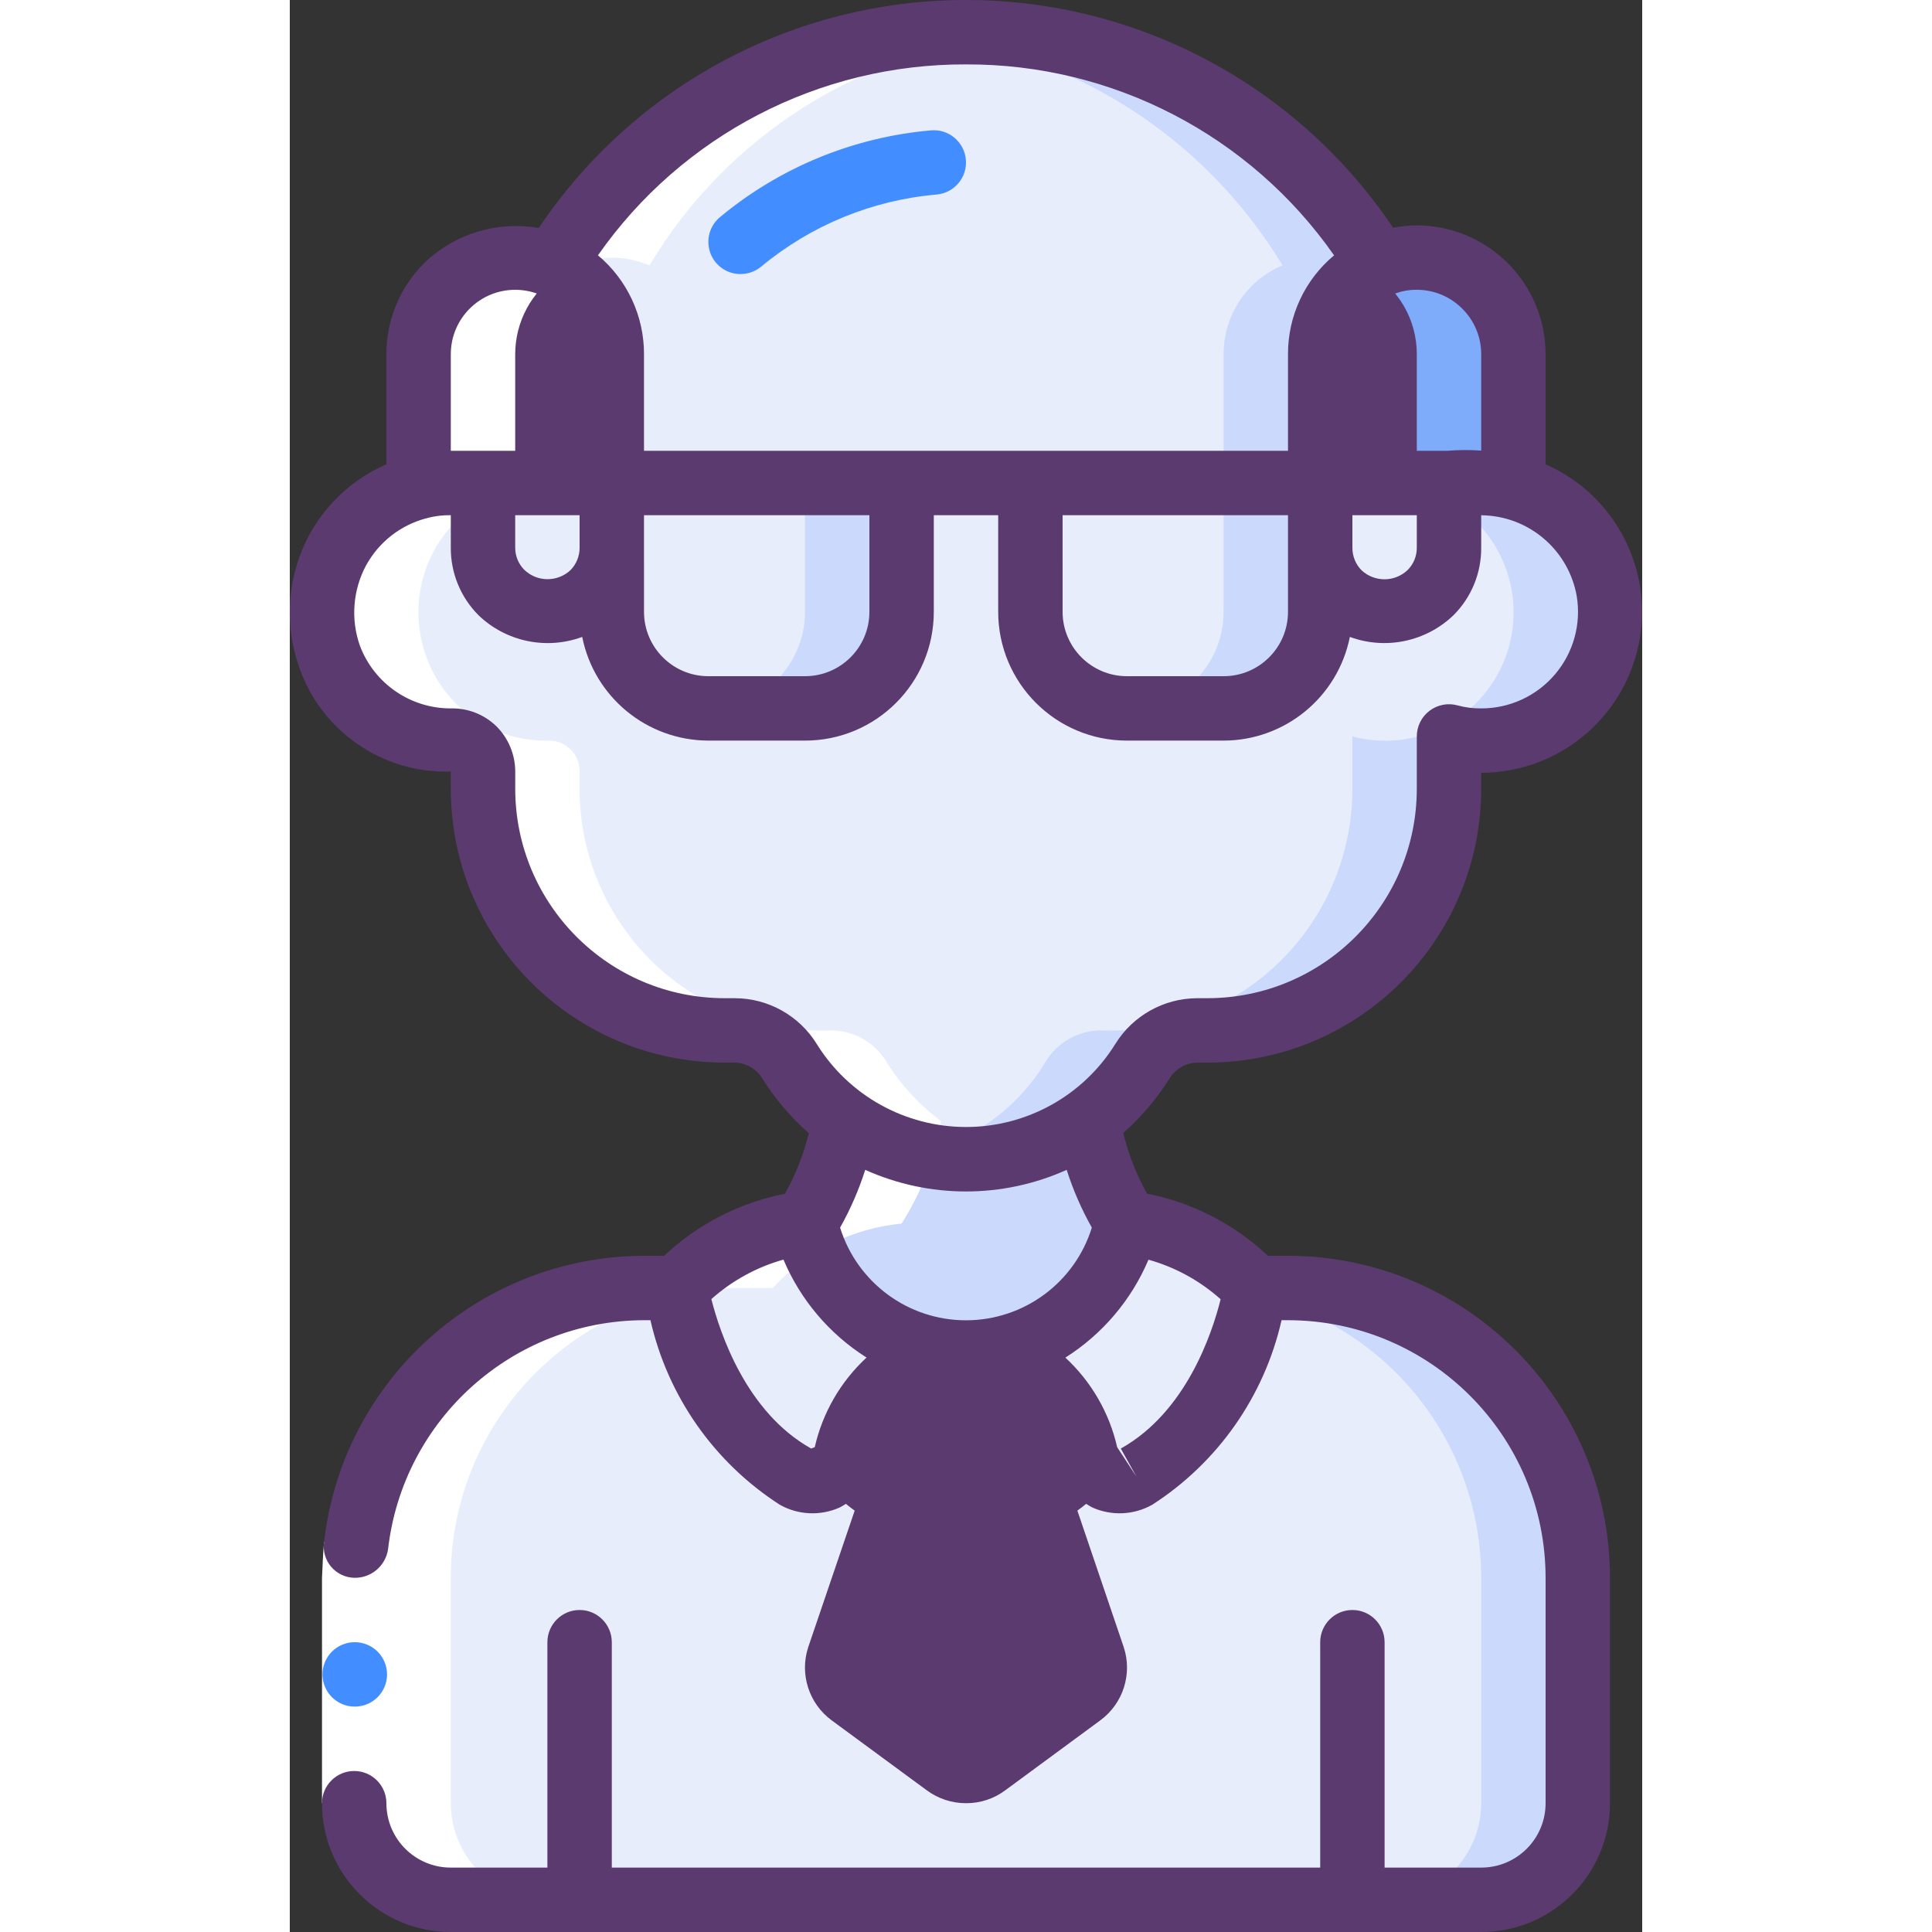 <svg height="512" viewBox="0 0 42 60" width="512" xmlns="http://www.w3.org/2000/svg"><rect x="0" y="0" width="42" height="60" fill="#333333" stroke="none"/><g id="Page-1" fill="none" fill-rule="evenodd"><g id="002---Elderly-Man" fill-rule="nonzero" transform="translate(-1)"><path id="Shape" d="m38 23c-.338.003-.674-.041-1-.13v1.63c0 4.142-3.358 7.5-7.5 7.5h-.32c-.694.007-1.336.369-1.7.96-.445.718-1.022 1.346-1.7 1.85-2.27 1.586-5.29 1.586-7.56 0-.678-.504-1.255-1.132-1.7-1.85-.364-.591-1.006-.953-1.7-.96h-.32c-4.142 0-7.5-3.358-7.5-7.5v-.54c.004-.254-.095-.499-.273-.679-.179-.181-.422-.282-.677-.281h-.03c-1.699.034-3.227-1.027-3.79-2.63-.381-1.061-.298-2.234.229-3.231s1.449-1.726 2.541-2.009c.326-.089.662-.133 1-.13h1v2c-.003 1.105.89 2.002 1.995 2.005s2.002-.89 2.005-1.995v1.99c0 1.657 1.343 3 3 3h3c1.657 0 3-1.343 3-3v-4h4v4c0 .796.316 1.559.879 2.121.563.563 1.326.879 2.121.879h3c1.657 0 3-1.343 3-3v-1.99c.002.715.385 1.374 1.004 1.73s1.382.354 2-.005.997-1.02.996-1.735v-2s.26-.01.56-.01c.23 0 .48.01.66.02.264.012.526.056.78.13 1.952.498 3.227 2.373 2.973 4.372-.254 1.999-1.958 3.495-3.973 3.488z" fill="#e8edfc"/><path id="Shape" d="m41.95 18.35c-.322-1.841-1.864-3.222-3.73-3.34-.386-.021-.772-.027-1.22-.01v.557c1.737.994 2.468 3.121 1.709 4.973-.76 1.851-2.774 2.853-4.709 2.34v1.63c0 2.045-.834 4.002-2.31 5.418-1.476 1.416-3.466 2.168-5.51 2.082-.694.007-1.336.369-1.7.96-.871 1.465-2.313 2.501-3.98 2.858 2.702.686 5.535-.474 6.98-2.858.364-.591 1.006-.953 1.7-.96 2.043.084 4.032-.669 5.507-2.084s2.311-3.371 2.313-5.416v-1.63c1.309.339 2.701-.006 3.7-.918.999-.912 1.469-2.267 1.25-3.602z" fill="#cad9fc"/><path id="Shape" d="m27 38s-1 4-5 4-5-4-5-4c.617-.97 1.032-2.055 1.22-3.19 2.27 1.586 5.29 1.586 7.56 0 .188 1.135.603 2.22 1.22 3.19z" fill="#cad9fc"/><g fill="#e8edfc"><path id="Shape" d="m22 42c-1.837.034-3.395 1.361-3.72 3.17-.009.041-.022.082-.04.12-.109.297-.342.531-.638.64s-.626.084-.902-.07c-3.07-1.72-3.7-5.86-3.7-5.86 1.038-1.142 2.464-1.855 4-2 0 0 1 4 5 4z"/><path id="Shape" d="m31 40s-.63 4.14-3.7 5.86c-.276.154-.605.18-.902.07s-.53-.344-.638-.64c-.018-.038-.031-.079-.04-.12-.329-1.807-1.884-3.132-3.72-3.17 4 0 5-4 5-4 1.536.145 2.962.858 4 2z"/><path id="Shape" d="m41 49v7c0 1.657-1.343 3-3 3h-32c-1.657 0-3-1.343-3-3v-7c0-4.971 4.029-9 9-9h1s.63 4.14 3.7 5.86c.276.154.605.18.902.07s.53-.344.638-.64c.414.497.924.905 1.5 1.2 1.43.68 3.09.68 4.52 0 .576-.295 1.086-.703 1.5-1.2.109.297.342.531.638.64s.626.084.902-.07c3.07-1.72 3.7-5.86 3.7-5.86h1c4.971 0 9 4.029 9 9z"/></g><path id="Shape" d="m32 40h-1s-.013.083-.041.22c4.113.917 7.039 4.566 7.041 8.78v7c0 1.657-1.343 3-3 3h3c1.657 0 3-1.343 3-3v-7c0-4.971-4.029-9-9-9z" fill="#cad9fc"/><path id="Shape" d="m34.83 8.24c-1.111.466-1.833 1.555-1.83 2.76v4h-22v-4c.003-1.205-.719-2.294-1.83-2.76 2.714-4.494 7.581-7.24 12.83-7.24s10.116 2.746 12.83 7.24z" fill="#e8edfc"/><path id="Shape" d="m22 1c-.501.002-1.002.03-1.5.083 4.692.47 8.89 3.122 11.33 7.157-1.111.466-1.833 1.555-1.83 2.76v4h3v-4c-.003-1.205.719-2.294 1.83-2.76-2.713-4.494-7.58-7.241-12.83-7.24z" fill="#cad9fc"/><path id="Shape" d="m11 11v4h-5c-.338-.003-.674.041-1 .13v-4.13c0-1.657 1.343-3 3-3 .403-.004.801.078 1.17.24 1.111.466 1.833 1.555 1.83 2.76z" fill="#5B3A70"/><path id="Shape" d="m37 15-0 2c.002.715-.378 1.376-.996 1.735s-1.38.361-2 .005-1.003-1.015-1.004-1.73v-2.01z" fill="#e8edfc"/><path id="Shape" d="m39 11v4.14c-.254-.074-.516-.118-.78-.13-.18-.01-.43-.02-.66-.02-.3 0-.56.01-.56.01h-4v-4c-.003-1.205.719-2.294 1.83-2.76.369-.162.767-.244 1.17-.24 1.657 0 3 1.343 3 3z" fill="#5B3A70"/><path id="Shape" d="m34 15c.24 0 1.712-.01.56-.01-.3 0-.56.01-.56.01z" fill="#cad9fc"/><path id="Shape" d="m34.49 8.412c.935.525 1.513 1.515 1.51 2.588v4c1.002-.087 2.011-.04 3 .14v-4.14c-.002-1.073-.576-2.064-1.507-2.598-.931-.534-2.076-.53-3.003.01z" fill="#7facfa"/><path id="Shape" d="m11 15v2.01c-.003 1.105-.9 1.998-2.005 1.995s-1.998-.9-1.995-2.005l-0-2z" fill="#e8edfc"/><path id="Shape" d="m20 15v4c0 1.657-1.343 3-3 3h-3c-1.657 0-3-1.343-3-3v-4z" fill="#e8edfc"/><path id="Shape" d="m17 15v4c0 1.657-1.343 3-3 3h3c1.657 0 3-1.343 3-3v-4z" fill="#cad9fc"/><path id="Shape" d="m33 15v4c0 1.657-1.343 3-3 3h-3c-1.657 0-3-1.343-3-3v-4z" fill="#e8edfc"/><path id="Shape" d="m30 15v4c0 1.657-1.343 3-3 3h3c1.657 0 3-1.343 3-3v-4z" fill="#cad9fc"/><path id="Shape" d="m25.76 45.29c-.414.497-.924.905-1.5 1.2-1.43.68-3.09.68-4.52 0-.576-.295-1.086-.703-1.5-1.2.018-.038.031-.079.04-.12.294-1.826 1.87-3.168 3.72-3.168s3.426 1.342 3.72 3.168c.009.041.022.082.04.12z" fill="#5B3A70"/><path id="Shape" d="m25.58 52.62-2.95 2.17c-.373.28-.887.28-1.26 0l-2.95-2.17c-.359-.263-.508-.727-.37-1.15l1.69-4.98c1.43.68 3.09.68 4.52 0l1.69 4.98c.138.423-.011.887-.37 1.15z" fill="#5B3A70"/><path id="Shape" d="m6.05 23c.254-.001.498.1.677.281.179.181.277.425.273.679v.54c-0 2.045.834 4.002 2.31 5.418 1.476 1.416 3.466 2.168 5.51 2.082.694.007 1.336.369 1.7.96.445.718 1.022 1.346 1.7 1.85-.188 1.135-.603 2.22-1.22 3.19-1.536.145-2.962.858-4 2h-1c-4.971 0-9 4.029-9 9v7c0 1.657 1.343 3 3 3h3c-1.657 0-3-1.343-3-3v-7c0-4.971 4.029-9 9-9h1c1.038-1.142 2.464-1.855 4-2 .617-.97 1.032-2.055 1.22-3.19-.678-.504-1.255-1.132-1.7-1.85-.364-.591-1.006-.953-1.7-.96-2.044.086-4.033-.666-5.51-2.082-1.476-1.416-2.311-3.373-2.31-5.418v-.54c.004-.254-.095-.499-.273-.679-.179-.181-.422-.282-.677-.281-1.71.049-3.255-1.015-3.82-2.63-.381-1.061-.298-2.234.229-3.231s1.449-1.726 2.541-2.009v-4.13c.001-1.006.506-1.944 1.344-2.499.839-.555 1.9-.653 2.826-.261 2.425-4.048 6.632-6.699 11.33-7.14-5.759-.609-11.348 2.176-14.33 7.14-.926-.392-1.987-.294-2.826.261-.839.555-1.343 1.493-1.344 2.499v4.13c-1.092.283-2.014 1.012-2.541 2.009s-.61 2.17-.229 3.231c.565 1.615 2.11 2.679 3.82 2.63z" fill="#fff"/><path id="Shape" d="m2.064 47.892 1.988.22c-.028.295-.032.592-.052.888v7h-2v-7c.02-.369.028-.74.064-1.108z" fill="#fff"/><path id="Shape" d="m3.02 53c-.552.003-1.002-.443-1.005-.995s.443-1.002.995-1.005h.01c.552 0 1 .448 1 1s-.448 1-1 1z" fill="#428dff"/><path id="Shape" d="m15 8.511c.233-0.0.459-.082.639-.231 1.546-1.284 3.448-2.065 5.45-2.239.55-.049.957-.535.907-1.085s-.535-.957-1.085-.907c-2.407.21-4.692 1.149-6.55 2.693-.325.269-.446.713-.303 1.11.143.397.52.661.942.66z" fill="#428dff"/><path id="Shape" d="m6 23.96v.54c.006 4.692 3.808 8.494 8.5 8.5h.319c.35.008.672.193.854.492.398.633.884 1.205 1.445 1.7-.161.657-.409 1.29-.739 1.881-1.408.274-2.71.942-3.754 1.927h-.625c-5.089.013-9.361 3.836-9.936 8.892-.04.274.04.553.219.764.179.212.44.337.717.344.524.012.975-.369 1.052-.888.463-4.043 3.879-7.099 7.948-7.112h.2c.538 2.363 1.981 4.421 4.019 5.732.573.322 1.265.352 1.864.082.064-.034.127-.071.187-.111.09.073.18.144.273.211l-1.443 4.241c-.273.835.02 1.75.727 2.271l2.939 2.162c.356.268.789.412 1.234.412.439.003.867-.138 1.219-.4l2.961-2.18c.704-.523.993-1.439.717-2.271l-1.438-4.235c.093-.067.183-.138.273-.211.06.04.123.077.187.111.599.27 1.291.24 1.864-.082 2.038-1.311 3.48-3.369 4.017-5.732h.2c4.416.005 7.995 3.584 8 8v7c0 1.105-.895 2-2 2h-3v-7c0-.552-.448-1-1-1s-1 .448-1 1v7h-22v-7c0-.552-.448-1-1-1-.552 0-1 .448-1 1v7h-3c-1.105 0-2-.895-2-2 0-.552-.448-1-1-1s-1 .448-1 1c0 2.209 1.791 4 4 4h32c2.209 0 4-1.791 4-4v-7c-.006-5.52-4.48-9.994-10-10h-.625c-1.043-.985-2.345-1.655-3.753-1.93-.33-.592-.578-1.225-.739-1.883.559-.495 1.045-1.068 1.443-1.7.183-.297.504-.481.853-.487h.32c4.693-.005 8.495-3.807 8.501-8.5v-.5c2.365-.003 4.405-1.663 4.889-3.978s-.722-4.653-2.889-5.602v-3.42c-.004-2.208-1.792-3.996-4-4-.247.002-.493.026-.736.073-2.967-4.422-7.943-7.074-13.268-7.073-5.325.002-10.299 2.658-13.264 7.082-1.293-.229-2.617.177-3.56 1.091-.752.748-1.174 1.766-1.172 2.827v3.418c-1.016.443-1.856 1.21-2.389 2.182-.679 1.253-.8 2.734-.333 4.081.677 2.016 2.597 3.349 4.722 3.279zm11.192 21.026c-2.02-1.13-2.832-3.587-3.1-4.641.643-.574 1.409-.994 2.239-1.227.53 1.254 1.43 2.315 2.581 3.042-.805.744-1.366 1.714-1.609 2.783zm7.432.014c-1.494 1.336-3.754 1.336-5.248 0 .326-1.18 1.399-1.998 2.624-1.998s2.298.818 2.624 1.998zm.364 6.816-3.026 2.17-2.962-2.194 1.362-4.014c1.073.295 2.205.295 3.278 0zm1.82-6.828.487.873-.6-.916c-.243-1.069-.804-2.039-1.609-2.783 1.15-.727 2.05-1.788 2.581-3.041.831.233 1.597.653 2.241 1.228-.262 1.051-1.067 3.5-3.1 4.637zm-.9-6.863c-.532 1.712-2.116 2.878-3.909 2.878s-3.376-1.166-3.909-2.878c.32-.57.582-1.171.78-1.794 1.99.895 4.267.895 6.257 0 .198.622.46 1.223.78 1.792zm-.908-22.125h7v3c0 1.105-.895 2-2 2h-3c-1.105 0-2-.895-2-2zm9 0h2v1.009c.002.258-.099.507-.281.69-.398.383-1.026.389-1.432.014-.185-.186-.288-.438-.287-.7zm3.413-6.413c.376.374.588.883.587 1.413v2.994c-.35-.025-.701-.023-1.05.006h-2.95l0-3c-.002-.81.487-1.54 1.237-1.846.24-.105.501-.158.763-.154.53-.001 1.039.21 1.412.587zm-15.413-7.587c4.552-.017 8.823 2.199 11.431 5.93-.91.759-1.435 1.885-1.431 3.07v3h-20v-3c.003-1.185-.521-2.31-1.43-3.071 2.608-3.731 6.878-5.946 11.43-5.929zm-14 14h2l-0 1.01c.001.262-.102.514-.287.7-.406.375-1.034.369-1.432-.015-.183-.185-.284-.435-.281-.695zm4 0h7v3c0 1.105-.895 2-2 2h-3c-1.105 0-2-.895-2-2zm-6-5c0-1.105.895-2 2-2s2 .895 2 2v3h-2.99-.01-1zm-2.632 6.561c.393-.721 1.064-1.249 1.857-1.461.021 0 .041-.01.062-.017.233-.059.473-.087.713-.083v.991c-.009.792.301 1.554.86 2.115.856.823 2.107 1.085 3.221.674.374 1.869 2.013 3.216 3.919 3.22h3c2.209 0 4-1.791 4-4v-3h2v3c0 2.209 1.791 4 4 4h3c1.907-.003 3.547-1.35 3.921-3.22 1.114.41 2.363.148 3.219-.674.558-.558.868-1.317.86-2.106v-1l.166.008c1.398.088 2.554 1.121 2.8 2.5.145.871-.101 1.761-.673 2.434-.572.673-1.41 1.06-2.293 1.058-.247.003-.493-.028-.731-.093-.301-.084-.624-.022-.874.167-.249.189-.395.484-.395.796v1.63c-.004 3.588-2.912 6.496-6.5 6.5h-.32c-1.038.003-2.002.543-2.546 1.427-.997 1.6-2.748 2.573-4.633 2.573s-3.637-.973-4.633-2.573c-.545-.885-1.509-1.425-2.549-1.427h-.318c-3.588-.004-6.496-2.912-6.5-6.5v-.54c-.001-.529-.213-1.037-.589-1.409-.375-.363-.879-.561-1.4-.551-1.259.008-2.39-.768-2.835-1.946-.289-.821-.22-1.726.19-2.493z" fill="#5B3A70"/></g></g></svg>